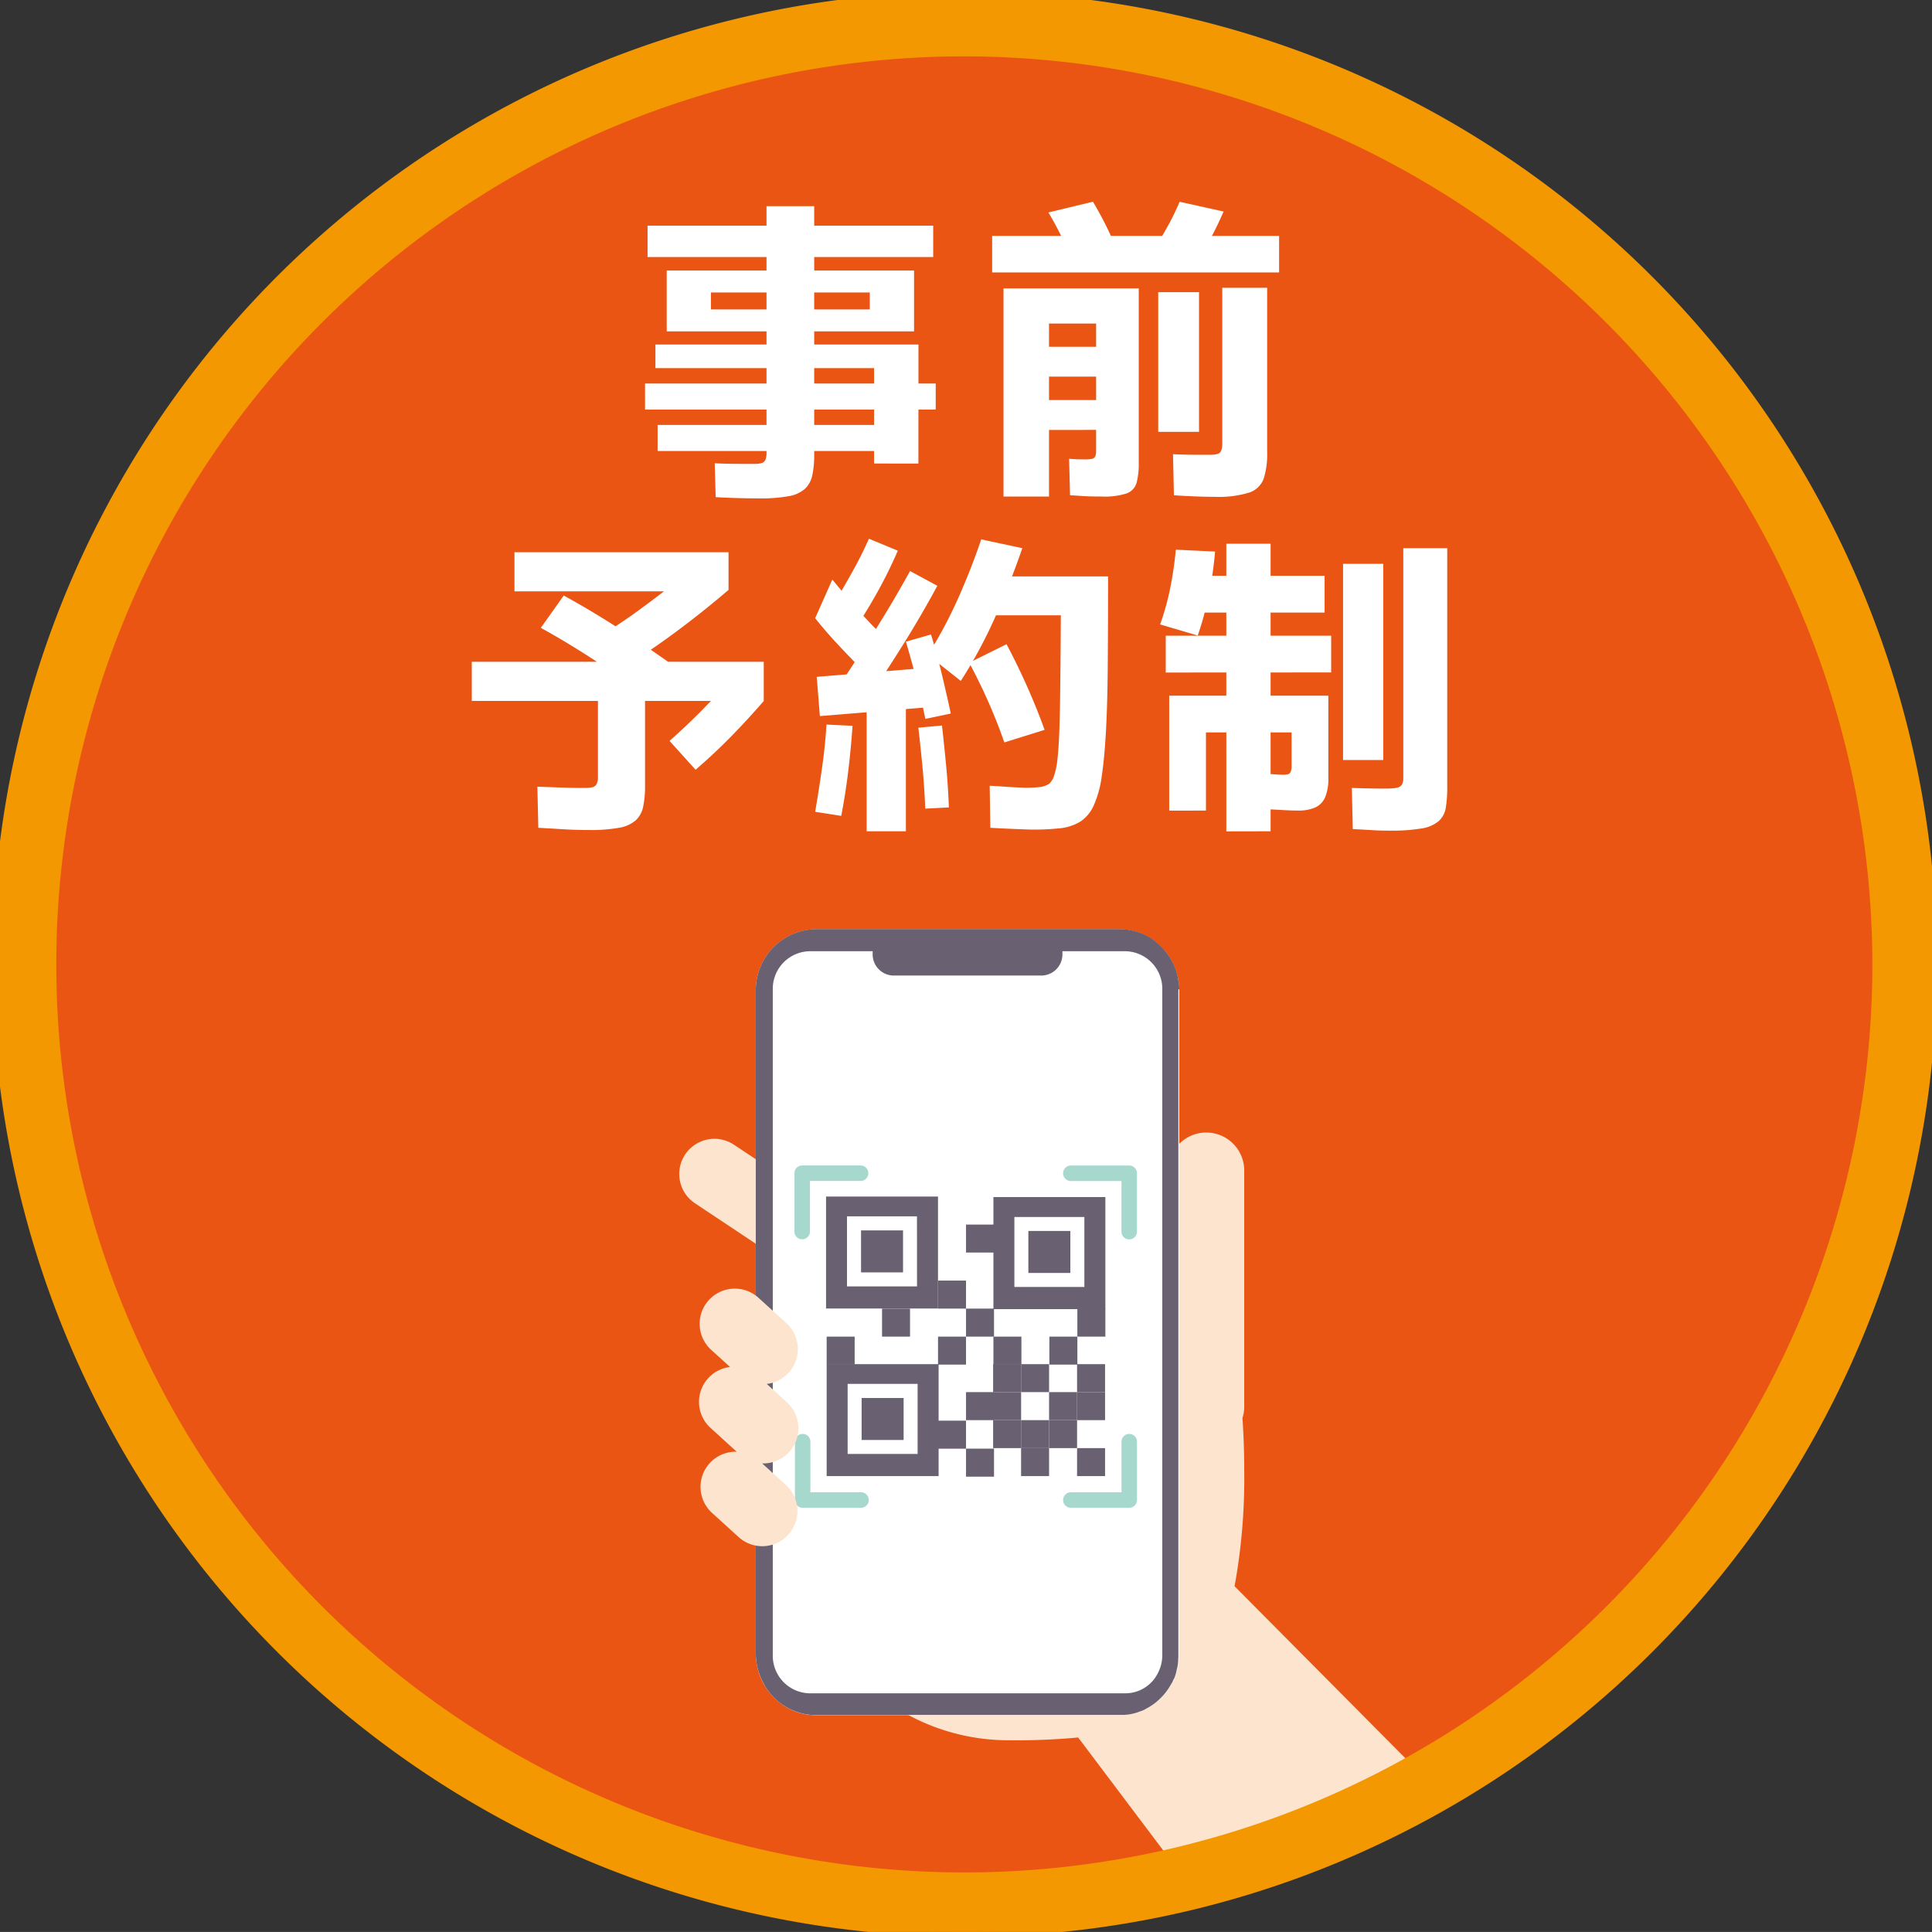 <svg xmlns="http://www.w3.org/2000/svg" xmlns:xlink="http://www.w3.org/1999/xlink" width="90" height="89.998" viewBox="0 0 90 89.998"><rect x="0" y="0" width="90" height="89.998" fill="#333333" stroke="none"/><defs><clipPath id="a"><path d="M91.062,46.062a45,45,0,1,1-45-45,45,45,0,0,1,45,45" transform="translate(-1.063 -1.063)" fill="#ea5514"/></clipPath><clipPath id="c"><rect width="90" height="89.998"/></clipPath></defs><g id="b" clip-path="url(#c)"><path d="M91.062,46.062a45,45,0,1,1-45-45,45,45,0,0,1,45,45" transform="translate(-1.063 -1.063)" fill="#ea5514"/><g clip-path="url(#a)"><g transform="translate(31.643 43.288)"><g transform="translate(0 0)"><path d="M69.884,88.911H53.968L48.838,82.1a30.946,30.946,0,0,1-3.261.129,9.828,9.828,0,0,1-4.625-1.163h0c-.2-.108-.4-.223-.6-.345a10.227,10.227,0,0,1-.969-.676,11.659,11.659,0,0,1-2.08-2.1q-.175-.229-.341-.467a13.294,13.294,0,0,1-2.007-4.543h0a14.008,14.008,0,0,1-.34-2.247q-.035-.46-.036-.929c0-.033,0-.066,0-.1,0-.125,0-.248,0-.372.006-.22.016-.439.033-.657a14.077,14.077,0,0,1,.376-2.394c.089-.363.193-.721.31-1.07h0q.21-.624.474-1.215c.119-.266.245-.524.379-.778a12.525,12.525,0,0,1,.753-1.248c.017-.027.036-.054.055-.08l.133-.188c.064-.089.128-.175.195-.261l-.195-.129-2.48-1.644-.606-.4-.188-.125-.6-.4h0L31,57.222a1.638,1.638,0,1,1,1.787-2.746l.428.283.6.4.188.123.606.4,1.008.668.722.478.75.5.979.647.764.506.846.56q.414-.3.852-.56c.26-.154.525-.295.8-.425a10.245,10.245,0,0,1,.979-.407,9.732,9.732,0,0,1,2.579-.539q.341-.024.687-.024a20.475,20.475,0,0,1,4.527.386q.384.087.75.2t.722.263c.2.083.388.172.576.27a6.876,6.876,0,0,1,.6.359c.064.043.126.085.188.13l.1.07V55.687a1.768,1.768,0,0,1,3.536,0v11a1.755,1.755,0,0,1-.083.532q.082,1.129.083,2.434a27.946,27.946,0,0,1-.45,5.4Z" transform="translate(-30.256 -44.449)" fill="#fce4ce"/><path d="M53.044,48.693V79.5a2.845,2.845,0,0,1-2.783,2.9H36.1a2.681,2.681,0,0,1-1-.193,2.852,2.852,0,0,1-1.6-1.666,2.993,2.993,0,0,1-.185-1.043V48.693a2.845,2.845,0,0,1,2.783-2.9H50.261a2.773,2.773,0,0,1,2.49,1.6,2.989,2.989,0,0,1,.294,1.3" transform="translate(-29.751 -45.791)" fill="#fff"/><path d="M53.043,48.591l0-.066c0-.063-.008-.126-.016-.188,0-.024-.006-.049-.009-.072L53,48.191l0-.023c-.006-.033-.012-.064-.019-.1l0-.013c-.006-.029-.013-.057-.02-.085l0-.01-.024-.093c-.009-.031-.019-.064-.029-.1q-.026-.086-.059-.168c-.008-.021-.016-.042-.026-.064s-.019-.045-.029-.069l-.01-.021c-.008-.02-.017-.04-.027-.059s-.028-.058-.044-.087a2.747,2.747,0,0,0-.262-.412l-.052-.068-.015-.019-.055-.065c-.042-.049-.086-.1-.132-.141l-.069-.068-.072-.065-.073-.062c-.05-.041-.1-.079-.154-.117a2.687,2.687,0,0,0-.329-.2c-.035-.017-.07-.035-.106-.051l-.047-.021c-.014-.007-.027-.012-.041-.017l-.071-.029-.012,0-.079-.03-.064-.021-.029-.008a2.555,2.555,0,0,0-.285-.071c-.065-.012-.13-.022-.2-.029a2.576,2.576,0,0,0-.3-.017H36.1a2.846,2.846,0,0,0-2.785,2.9V79.5a3.021,3.021,0,0,0,.061.6c.008.043.019.086.029.128a2.684,2.684,0,0,0,.1.311c.019.055.041.107.063.16.012.026.023.051.036.077s.024.051.037.077.026.05.04.075.024.047.038.069l0,.007.042.07c.044.071.092.141.142.207.016.022.034.044.051.066l.052.065.055.063c.037.041.075.082.114.12l.059.057.055.05.055.049c.024.02.048.04.072.058s.021.016.033.026a.329.329,0,0,0,.033.023c.012.01.024.02.036.029l.026.016c.031.022.064.044.1.065s.047.03.071.044.036.022.055.031l.064.036c.043.023.087.045.132.065s.09.041.135.059l.119.044c.029.01.059.02.09.029l.091.027.061.016c.042.01.083.02.125.027l.063.012.051.008c.026,0,.05.008.076.01a.619.619,0,0,0,.065.007l.065.006.044,0h.042l.044,0H50.365l.026,0h.02l.028,0h.006l.031,0,.07-.007.036,0,.049-.006.055-.008.009,0H50.7l.05-.009c.012,0,.022,0,.034-.007a.288.288,0,0,0,.034-.007c.045-.009.09-.02.135-.031l.066-.019.066-.021.086-.03.042-.015.057-.022.012,0,.036-.015.022-.01c.021-.008.041-.019.062-.028l.036-.017L51.5,82.1l.061-.033.041-.022c.009-.006.017-.012.027-.016l.021-.013.058-.035.066-.044.052-.036.021-.014.028-.021.066-.051.033-.027L52,81.765l.027-.022h0l.026-.024c.017-.015.035-.03.051-.047a.494.494,0,0,0,.036-.034l.036-.035.024-.023.012-.013.012-.012.013-.015.019-.019.009-.009.006-.007.013-.014.012-.014c.008-.007.014-.015.021-.022l.02-.023c.023-.027.045-.055.068-.083h0c.013-.019.026-.035.038-.051s.029-.037.042-.057.028-.038.041-.058l.031-.047.013-.021c.01-.015.021-.031.03-.048s.015-.024.022-.036c.017-.028.033-.056.048-.084l0,0L52.7,80.9l.022-.044.009-.017c.007-.014.014-.027.02-.041l0-.006.007-.016.007-.016c.006-.01.01-.022.015-.033L52.8,80.7c.012-.027.022-.052.033-.079l.01-.026.006-.014,0-.012.009-.023c.006-.014.01-.028.015-.043l0-.006.019-.054v-.007l0-.009.012-.036,0-.015.008-.024,0-.009.009-.028v-.006l0-.01c.013-.045.023-.091.034-.137l0-.009.009-.043c.006-.028.01-.058.016-.089v-.01l.007-.04,0-.019,0-.031c0-.015,0-.029.006-.043v-.026l0-.022V79.8c0-.03.006-.059.008-.089V79.59c0-.029,0-.058,0-.087V48.693c0-.034,0-.069,0-.1M52.252,79.6a1.823,1.823,0,0,1-.231.892,1.693,1.693,0,0,1-1.482.892H35.821A1.751,1.751,0,0,1,34.107,79.6v-31a1.751,1.751,0,0,1,1.714-1.785h2.938v.147a.986.986,0,0,0,.986.986h6.869a.986.986,0,0,0,.986-.986v-.147h2.939A1.751,1.751,0,0,1,52.252,48.6Z" transform="translate(-29.751 -45.791)" fill="#696071"/><path d="M37.941,55.235H35.222a.361.361,0,0,0-.361.361v2.719a.361.361,0,0,0,.722,0V55.957h2.358a.361.361,0,0,0,0-.722" transform="translate(-29.495 -44.232)" fill="#a7d8ce"/><path d="M49.043,58.315V55.6a.361.361,0,0,0-.361-.361H45.963a.361.361,0,0,0,0,.722h2.358v2.358a.361.361,0,0,0,.722,0" transform="translate(-27.722 -44.232)" fill="#a7d8ce"/><path d="M45.964,69.41h2.719a.361.361,0,0,0,.361-.361V66.33a.361.361,0,0,0-.722,0v2.358H45.964a.361.361,0,1,0,0,.722" transform="translate(-27.722 -42.46)" fill="#a7d8ce"/><path d="M34.879,66.33v2.719a.361.361,0,0,0,.361.361h2.719a.361.361,0,0,0,0-.722H35.6V66.33a.361.361,0,0,0-.722,0" transform="translate(-29.492 -42.46)" fill="#a7d8ce"/><path d="M31.541,68.292a1.634,1.634,0,0,1,1.259-.534L31.58,66.647a1.637,1.637,0,0,1,.911-2.837l-.882-.8a1.638,1.638,0,0,1,2.207-2.422l1.3,1.179A1.637,1.637,0,0,1,34.2,64.6l.94.856a1.638,1.638,0,0,1-1.152,2.847l1.082.986a1.638,1.638,0,1,1-2.205,2.422L31.65,70.606a1.638,1.638,0,0,1-.108-2.314" transform="translate(-30.125 -43.419)" fill="#fce4ce"/><path d="M42.816,61.718h5.215V56.5H42.816Zm.977-4.291h3.26v3.26h-3.26Z" transform="translate(-28.182 -44.023)" fill="#696071"/><rect width="1.956" height="1.956" transform="translate(16.262 14.056)" fill="#696071"/><rect width="1.956" height="1.956" transform="translate(8.468 14.029)" fill="#696071"/><path d="M36.125,61.695H41.34V56.48H36.125Zm4.237-1.031H37.1V57.4h3.26Z" transform="translate(-29.287 -44.027)" fill="#696071"/><rect width="1.956" height="1.956" transform="translate(8.495 21.836)" fill="#696071"/><path d="M36.149,68.395h5.215V63.18H36.149Zm4.237-1.031h-3.26V64.1h3.26Z" transform="translate(-29.283 -42.921)" fill="#696071"/><rect width="1.304" height="1.304" transform="translate(12.054 16.367)" fill="#696071"/><rect width="1.304" height="1.304" transform="translate(14.62 20.259)" fill="#696071"/><rect width="1.304" height="1.304" transform="translate(18.531 20.259)" fill="#696071"/><rect width="1.304" height="1.304" transform="translate(14.62 22.867)" fill="#696071"/><rect width="1.304" height="1.304" transform="translate(15.923 24.171)" fill="#696071"/><rect width="1.304" height="1.304" transform="translate(17.227 22.867)" fill="#696071"/><rect width="1.304" height="1.304" transform="translate(15.923 20.259)" fill="#696071"/><rect width="1.304" height="1.304" transform="translate(17.227 21.563)" fill="#696071"/><rect width="1.304" height="1.304" transform="translate(18.531 21.563)" fill="#696071"/><rect width="1.304" height="1.304" transform="translate(15.923 22.867)" fill="#696071"/><rect width="1.304" height="1.304" transform="translate(18.531 24.171)" fill="#696071"/><rect width="1.304" height="1.304" transform="translate(14.62 21.563)" fill="#696071"/><rect width="1.304" height="1.304" transform="translate(6.866 18.977)" fill="#696071"/><rect width="1.304" height="1.304" transform="translate(9.446 17.673)" fill="#696071"/><rect width="1.304" height="1.304" transform="translate(13.358 13.758)" fill="#696071"/><rect width="1.304" height="1.304" transform="translate(12.054 18.977)" fill="#696071"/><rect width="1.304" height="1.304" transform="translate(13.358 17.673)" fill="#696071"/><rect width="1.304" height="1.304" transform="translate(17.241 18.977)" fill="#696071"/><rect width="1.304" height="1.304" transform="translate(18.545 17.673)" fill="#696071"/><rect width="1.304" height="1.304" transform="translate(14.634 18.977)" fill="#696071"/><rect width="1.304" height="1.304" transform="translate(13.358 24.196)" fill="#696071"/><rect width="1.304" height="1.304" transform="translate(12.054 22.893)" fill="#696071"/><rect width="1.304" height="1.304" transform="translate(13.358 21.563)" fill="#696071"/></g></g></g><path d="M1.063,23.732a22.67,22.67,0,1,0,22.67-22.67,22.67,22.67,0,0,0-22.67,22.67" transform="translate(0.062 -0.304)" fill="none"/><path d="M44.86,90.157A45.308,45.308,0,0,1,27.228,3.123,45.308,45.308,0,0,1,62.492,86.6,45.013,45.013,0,0,1,44.86,90.157Zm0-87.594a42.3,42.3,0,1,0,42.3,42.3A42.345,42.345,0,0,0,44.86,2.563Z" transform="translate(0.062 0.062)" fill="#f39800"/><path d="M-11.647.281q-.453,0-.994-.015T-13.679.223l-.044-1.579q.249.015.592.022t.687.007h.578a1.2,1.2,0,0,0,.329-.037.264.264,0,0,0,.175-.154.869.869,0,0,0,.051-.336V-13.331h2.222V-1.78a4.61,4.61,0,0,1-.088.98,1.209,1.209,0,0,1-.344.636,1.542,1.542,0,0,1-.768.344A7.215,7.215,0,0,1-11.647.281Zm-5.205-11.244v-1.462H-3.546v1.462Zm.892.629H-4.438V-7.5H-15.96ZM-13.9-8.521h7.4v-.79h-7.4Zm9.665,7.179H-6.3V-5.787H-16.486v-1.1H-4.233ZM-16.969-3.857V-5.07h13.54v1.214Zm.585,1.93V-3.14h11.3v1.214ZM-.271.194V-9.5h6.3v8.115a3.452,3.452,0,0,1-.1.936.743.743,0,0,1-.468.5A3.342,3.342,0,0,1,4.306.194q-.556,0-.877-.022t-.6-.037l-.044-1.7q.175.015.336.022t.395.007a1.457,1.457,0,0,0,.344-.029.2.2,0,0,0,.146-.117.72.72,0,0,0,.037-.263V-7.863H1.849V.194Zm1.14-3.1V-4.3H4.861v1.389ZM.928-5.392V-6.781H4.89v1.389ZM6.937-2.818V-9.325h1.9v6.507ZM9.569.208Q9.131.208,8.6.186T7.668.135L7.625-1.78q.19.015.512.022t.651.007H9.35a1.27,1.27,0,0,0,.344-.037.264.264,0,0,0,.175-.154.869.869,0,0,0,.051-.336V-9.53h2.091v7.676A3.726,3.726,0,0,1,11.85-.64a1.076,1.076,0,0,1-.68.651A4.814,4.814,0,0,1,9.569.208ZM2.829-10.963q-.219-.585-.468-1.089t-.541-.987l2.076-.5q.322.541.614,1.126t.541,1.228ZM-.8-10.246v-1.7H12.567v1.7Zm9.519-.468-1.9-.731q.336-.541.614-1.053a11.223,11.223,0,0,0,.5-1.038l2.047.453q-.249.585-.563,1.177T8.721-10.714ZM-14.615,12.922l-1.214-1.345q.57-.5,1.119-1.038t1.075-1.1l.307.278H-25.04V7.892h13.6V9.72q-.746.863-1.528,1.66T-14.615,12.922Zm-4.957,2.807q-.643,0-1.243-.037t-1.126-.066l-.044-1.915,1.024.037q.614.022,1.17.022a1.505,1.505,0,0,0,.38-.037.289.289,0,0,0,.19-.154.729.729,0,0,0,.058-.322V9.047h2.193v4.62a4.61,4.61,0,0,1-.088.98,1.185,1.185,0,0,1-.351.636,1.6,1.6,0,0,1-.782.344A7.437,7.437,0,0,1-19.572,15.729Zm2.617-6.317q-1.374-.95-2.551-1.711t-2.318-1.389l1.067-1.506q1.331.731,2.581,1.543t2.464,1.674Zm-.8-1.389L-18.753,6.5q.775-.483,1.513-1.024t1.455-1.1l.146.234h-7.413V2.789h9.972V4.544q-1.111.95-2.281,1.828T-17.758,8.024Zm12.311-.936-1.17,1.418q-.716-.716-1.338-1.382T-9.044,5.86l.8-1.8q.833,1.024,1.484,1.733A18.112,18.112,0,0,0-5.447,7.088Zm-1.565-.994-1.257-.746q.526-.877.958-1.652t.768-1.535l1.345.556q-.336.79-.782,1.623T-7.012,6.093Zm.234,3.816-1.228-.79q.892-1.331,1.74-2.676t1.638-2.778l1.272.687q-.79,1.462-1.66,2.844T-6.778,9.91ZM-3.59,8.155l.146,1.828-5.381.439-.146-1.828Zm.863,2.149-1.184.249q-.19-.921-.417-1.82t-.49-1.777l1.17-.336q.278.907.5,1.835T-2.727,10.3Zm-2.091,5.483H-6.646V9.413h1.828Zm-3.012-.716-1.214-.19q.2-1.184.336-2.164t.19-1.9l1.214.058q-.073,1.067-.2,2.113T-7.83,15.071Zm5.015-.395-1.1.058q-.044-1.038-.132-1.959t-.19-1.813l1.1-.1q.1.892.19,1.828T-2.815,14.676Zm1.93.95-.029-1.959q.307.015.709.044t.819.044a5.168,5.168,0,0,0,.746-.022,1.035,1.035,0,0,0,.49-.154.849.849,0,0,0,.234-.38,3.582,3.582,0,0,0,.161-.8q.058-.519.088-1.389T2.375,8.85Q2.39,7.556,2.4,5.728H-1.221V3.915H4.6q0,2.413-.015,4.2T4.5,11.16q-.073,1.265-.2,2.1a4.919,4.919,0,0,1-.366,1.323,1.806,1.806,0,0,1-.6.738,2.311,2.311,0,0,1-1.075.336A10.817,10.817,0,0,1,.738,15.7Q-.081,15.671-.885,15.627ZM-2.26,8.784-3.795,7.57A20.212,20.212,0,0,0-2.479,5.143,31.109,31.109,0,0,0-1.309,2.19L.606,2.6Q.051,4.207-.637,5.764A22.293,22.293,0,0,1-2.26,8.784Zm3.9,2.281-1.872.585q-.336-.965-.746-1.893t-.892-1.82l1.74-.863q.512.965.958,1.967T1.644,11.065Zm16.1,4.694q-.453,0-.811-.022T16,15.685l-.044-1.915q.439.015.826.022t.738.007a2.793,2.793,0,0,0,.526-.037.345.345,0,0,0,.241-.146.616.616,0,0,0,.066-.314V2.6H20.4V13.711a5.965,5.965,0,0,1-.066.972,1.067,1.067,0,0,1-.329.629,1.615,1.615,0,0,1-.8.344A8.21,8.21,0,0,1,17.743,15.758Zm-2.193-3.29V3.33h1.872v9.138Zm-6.77-5.8L7.025,6.152A12.254,12.254,0,0,0,7.493,4.47a16.969,16.969,0,0,0,.263-1.8l1.828.088a17.021,17.021,0,0,1-.292,2.025A15.335,15.335,0,0,1,8.78,6.664ZM8.487,5.6V3.886h6.2V5.6Zm-1.2,2.793V6.678h7.706V8.389Zm.161,6.434V9.471h7.413v3.86a2.179,2.179,0,0,1-.146.863.911.911,0,0,1-.461.483,1.934,1.934,0,0,1-.811.146q-.278,0-.673-.022l-.673-.037-.015-1.652q.132.015.344.029t.329.015a.923.923,0,0,0,.219-.022.2.2,0,0,0,.132-.117.664.664,0,0,0,.044-.271V11.182H9.16v3.641Zm2.661.965V2.394h2.062V15.788Z" transform="translate(47.018 22.936)" fill="#fff"/></g></svg>